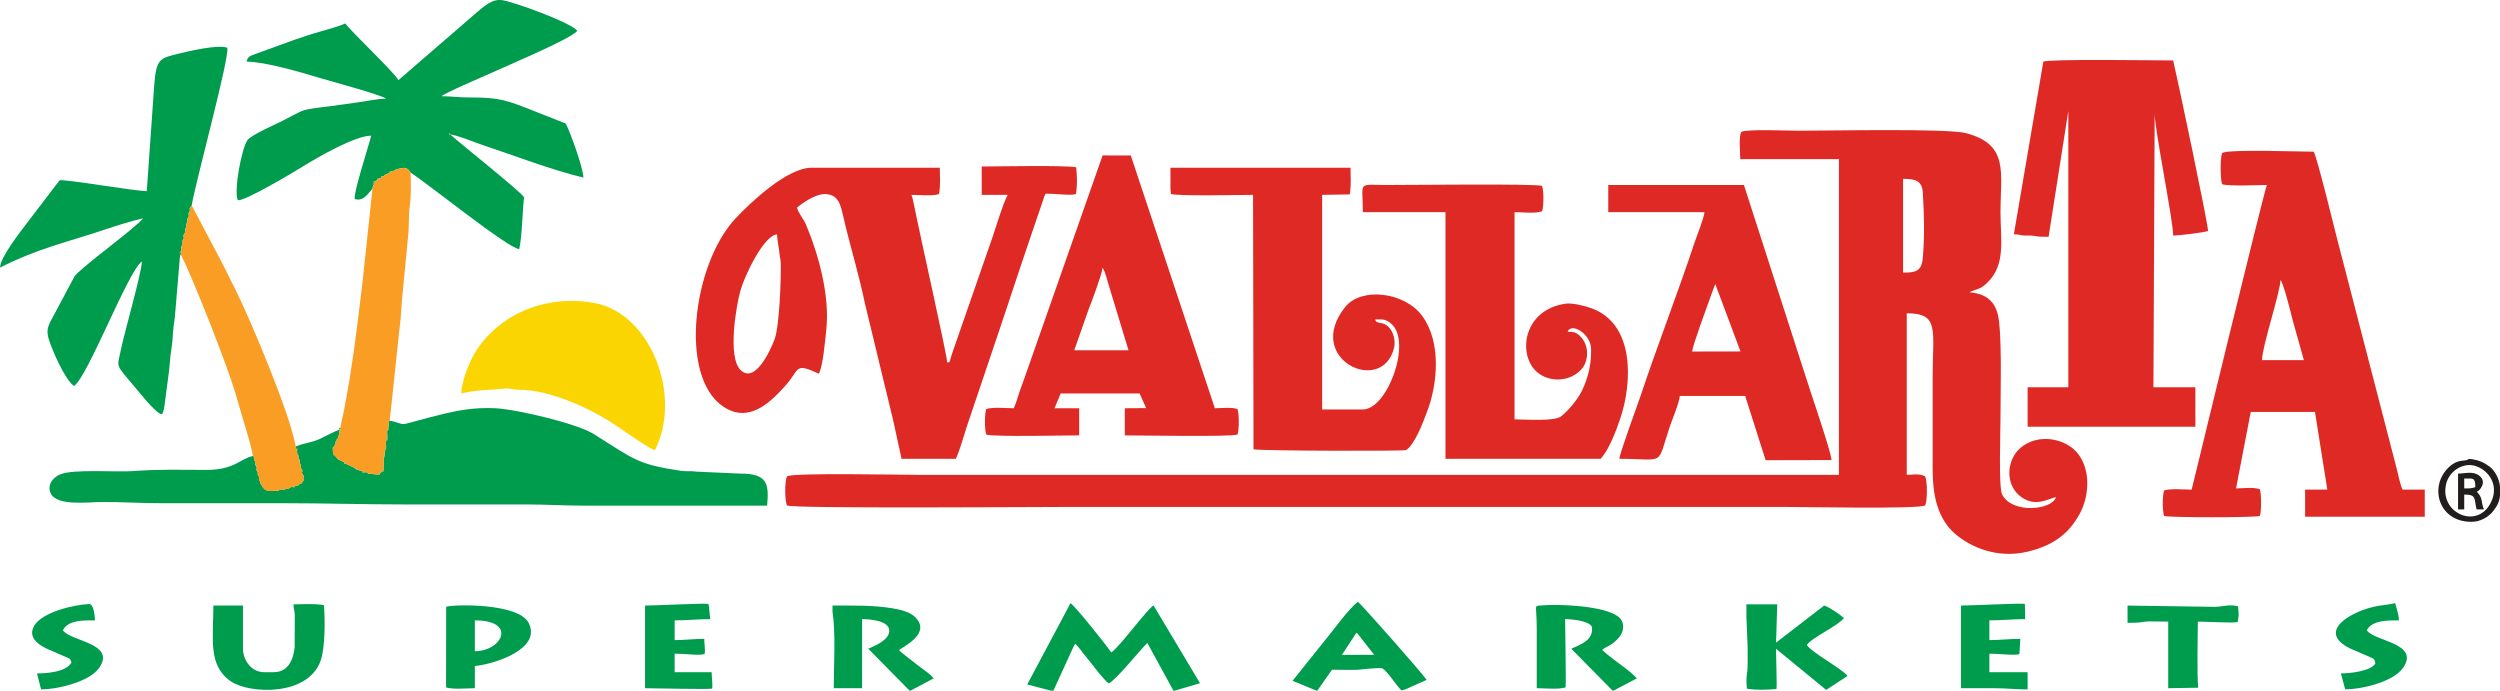 <?xml version="1.0" encoding="UTF-8"?>
<!DOCTYPE svg PUBLIC "-//W3C//DTD SVG 1.1//EN" "http://www.w3.org/Graphics/SVG/1.1/DTD/svg11.dtd">
<!-- Creator: CorelDRAW 2019 (64-Bit) -->
<svg xmlns="http://www.w3.org/2000/svg" xmlns:xlink="http://www.w3.org/1999/xlink" xmlns:xodm="http://www.corel.com/coreldraw/odm/2003" xml:space="preserve" width="196.114mm" height="54.181mm" version="1.1" style="shape-rendering:geometricPrecision; text-rendering:geometricPrecision; image-rendering:optimizeQuality; fill-rule:evenodd; clip-rule:evenodd" viewBox="0 0 197.005 54.426">
 <defs>
  <style type="text/css">
   <![CDATA[
    .fil1 {fill:#009C4E}
    .fil4 {fill:#211D1D}
    .fil5 {fill:#78A042}
    .fil6 {fill:#A2A03C}
    .fil0 {fill:#DF2925}
    .fil3 {fill:#F99D24}
    .fil2 {fill:#FAD501}
   ]]>
  </style>
 </defs>
 <g id="Layer_x0020_1">
  <g id="_2801915984">
   <path class="fil0" d="M149.965 21.479l0 -7.386c0.866,0 1.497,0.089 1.555,1.069 0.107,1.786 0.152,3.362 0.002,5.155 -0.091,1.094 -0.609,1.163 -1.558,1.163zm-12.757 -11.08l0 0c-0.204,0.439 -0.072,1.58 -0.072,2.138l7.775 0 0 24.881c-24.201,0 -48.401,0 -72.601,0 -1.309,0 -9.78,-0.176 -10.286,0.114 -0.196,0.338 -0.196,1.961 0,2.299 0.259,0.258 20.333,0.114 22.337,0.114l56.176 0c1.396,0 10.639,0.185 11.16,-0.114 0.196,-0.338 0.196,-1.961 0,-2.299 -0.426,-0.245 -0.962,-0.112 -1.441,-0.114l0 -12.732c2.6,0 2.041,1.297 2.041,5.054 0,2.397 0,4.795 0,7.192 0,1.913 0.294,3.971 1.926,5.266 1.608,1.275 3.663,1.739 5.58,1.268 1.869,-0.459 3.16,-1.279 4.094,-3.001 0.889,-1.639 0.873,-4.197 -0.792,-5.303 -1.648,-1.095 -4.118,-0.608 -4.668,1.398 -0.26,0.95 0.015,1.982 0.797,2.571 1.14,0.858 2.108,0.2 2.782,0.036 -0.279,1.029 -3.48,1.358 -4.251,-0.22 -0.273,-0.559 -0.123,-4.959 -0.123,-5.903 0,-2.01 0.11,-5.69 -0.107,-7.668 -0.155,-1.413 -0.787,-2.206 -2.322,-2.343 0.019,-0.013 0.049,-0.057 0.059,-0.039 0.01,0.019 0.047,-0.03 0.06,-0.037l0.647 -0.228c0.245,-0.105 0.453,-0.283 0.669,-0.497 1.428,-1.421 0.995,-3.369 0.995,-5.517 0,-3.102 0.696,-5.328 -2.718,-6.223 -1.465,-0.384 -10.51,-0.191 -13.221,-0.191 -0.782,0 -4.044,-0.146 -4.496,0.097z"/>
   <path class="fil0" d="M61.23 18.466c0.009,0.45 0.155,1.023 0.199,1.551 0.028,0.335 0.09,0.392 0.097,0.778 0.022,1.278 -0.103,4.901 -0.486,5.936 -0.318,0.86 -1.557,3.583 -2.704,2.404 -1.004,-1.032 -0.331,-5.025 0.017,-6.256 0.327,-1.157 1.821,-4.317 2.877,-4.412zm16.134 -3.11l0 0 2.041 0c-0.401,0.791 -0.878,2.39 -1.179,3.292l-3.183 9.161c-0.042,0.127 -0.099,0.339 -0.139,0.445 -0.158,0.427 0.038,0.2 -0.263,0.32 -0.013,-0.6 -2.094,-9.832 -2.437,-11.559 -0.062,-0.312 -0.275,-1.427 -0.382,-1.659 0.596,0 1.653,0.109 2.172,-0.064 0.13,-0.709 0.07,-1.297 0.064,-2.074l-10.108 0c-1.899,0 -4.754,2.675 -6.002,4.009 -3.332,3.563 -4.494,12.419 -0.959,14.809 2.022,1.367 3.722,-0.336 4.895,-1.639 1.181,-1.312 0.676,-1.86 2.648,-0.948 0.344,-0.753 0.473,-2.514 0.575,-3.41 0.302,-2.655 -0.568,-5.922 -1.612,-8.382 -0.177,-0.416 -0.616,-0.906 -0.687,-1.304 0.702,-0.551 1.702,-1.217 2.523,-1.026 0.914,0.212 0.95,1.085 1.3,2.498 0.492,1.985 1.102,4.026 1.52,6.061l1.474 6.107c0.259,1.024 0.488,2.035 0.74,3.051l0.679 3.111 4.277 0c0.318,-0.671 0.633,-1.85 0.887,-2.612l2.649 -7.848c0.588,-1.763 1.168,-3.505 1.749,-5.248l1.702 -5.004c0.123,-0.27 0.013,-0.047 0.108,-0.184 0.852,0 1.963,0.168 2.366,0.033 0.127,-0.693 0.087,-1.41 0.028,-2.111 -1.055,-0.174 -6.011,-0.063 -7.448,-0.061l0 2.235z"/>
   <path class="fil0" d="M161.019 4.859l-2.323 13.604c0.368,0.003 0.353,0.037 0.621,0.078 0.27,0.041 0.494,0.004 0.755,0.023 0.625,0.045 0.19,0.097 1.361,0.097l1.555 -9.913 0 21.77 -3.207 0 0 3.11 13.218 0 0 -3.11 -3.304 0 0.097 -21.576c0,1.265 1.46,8.431 1.458,9.622 0.419,0 2.436,-0.241 2.746,-0.364 0.057,-0.33 -2.438,-12.159 -2.746,-13.437 -1.205,0 -9.804,-0.133 -10.23,0.097z"/>
   <path class="fil0" d="M179.705 22.062c0.258,0.29 0.813,2.577 0.952,3.13l0.895 3.187 -3.304 0c0.024,-1.14 1.437,-5.314 1.458,-6.317zm-4.593 -10.011l0 0c-0.167,0.36 -0.147,2.048 -0.008,2.463 0.543,0.181 2.797,0.064 3.532,0.064 -0.226,0.482 -5.852,23.686 -5.929,24.006 -0.596,0 -1.653,-0.109 -2.172,0.064 -0.138,0.413 -0.138,1.597 0,2.01 0.405,0.135 7.145,0.135 7.55,0 0.124,-0.371 0.124,-1.737 0,-2.108 -0.539,-0.18 -1.296,-0.064 -1.88,-0.064l1.159 -6.027 5.061 0.001 0.973 6.123 -1.75 0 0 2.138 9.428 0 0 -2.138 -1.749 0c-0.198,-0.418 -0.323,-1.098 -0.447,-1.594l-4.762 -18.369c-0.268,-1.073 -1.486,-6.027 -1.788,-6.667 -1.104,0 -6.653,-0.207 -7.217,0.097z"/>
   <path class="fil1" d="M35.475 10.594l-0.097 0 0.081 -0.113 0.016 0.113zm3.761 -10.594l0 0c-0.647,0.066 -1.221,0.608 -1.692,1l-6.151 5.318c-0.314,-0.625 -3.797,-3.893 -4.179,-4.471 -0.46,0.213 -1.462,0.495 -1.983,0.641 -0.697,0.195 -1.378,0.431 -2.062,0.659l-2.994 1.088c-0.374,0.146 -0.689,0.201 -0.736,0.624 1.439,0 4.255,0.831 5.649,1.252 0.791,0.239 5.006,1.373 5.334,1.664 -0.655,0 -1.507,0.193 -2.15,0.28 -0.751,0.102 -1.473,0.214 -2.219,0.308 -0.538,0.068 -1.641,0.185 -2.103,0.327 -0.388,0.119 -1.28,0.628 -1.693,0.834 -0.474,0.237 -2.48,1.116 -2.757,1.52 -0.472,0.689 -1.077,3.941 -0.767,4.726 0.47,0.154 4.459,-2.232 5.098,-2.63 1.183,-0.737 4.141,-2.449 5.423,-2.449 -0.182,0.754 -1.435,4.575 -1.297,4.99 0.661,0.221 1.047,-0.422 1.394,-0.811l0.017 -0.137 0.081 -0.161 0.004 -0.17c-0.006,-0.152 -0.044,-0.116 0.102,-0.117l0.173 -0.092c0,-0.149 -0.038,-0.115 0.108,-0.108l0.195 -0.081c0,-0.143 -0.036,-0.108 0.107,-0.105l0.087 0 0.097 -0.111 0.389 -0.175c0,-0.148 -0.034,-0.107 0.126,-0.097l0.35 -0.108c0,-0.142 -0.029,-0.095 0.136,-0.089 0.539,-0.121 0.729,-0.198 1.036,0.287 1.357,0.858 7.648,5.947 8.558,6.026 0.239,-0.991 0.278,-3.622 0.389,-4.082 -0.338,-0.511 -4.875,-4.104 -5.831,-4.957 0.532,0.047 1.959,0.636 2.564,0.838 2.498,0.833 5.437,1.963 7.933,2.564 0.001,-0.744 -1.089,-3.709 -1.326,-4.116 -0.138,-0.237 0.043,-0.078 -0.263,-0.223l-2.021 -0.798c-2.464,-0.978 -2.934,-1.183 -5.429,-1.18 -0.773,0.001 -1.441,-0.097 -2.138,-0.097 0.632,-0.557 10.161,-4.343 10.691,-5.151 -0.403,-0.613 -5.059,-2.325 -5.993,-2.43l-0.257 0z"/>
   <path class="fil1" d="M30.712 33.148c-0.159,0.172 -0.107,-0.062 -0.068,0.333 -0.006,0.297 0.019,0.296 -0.139,0.506l0.014 0.4c-0.001,0.128 0.065,0.354 -0.111,0.378l0.02 0.41c-0.018,0.344 0.056,0.163 -0.117,0.368l-0.001 0.347 -0.074 0.307 -0.015 0.795c0.022,0.178 0.071,0.146 -0.088,0.146l-0.21 0.172c0,0.159 0.029,0.097 -0.173,0.082l-0.702 -0.066 -0.176 -0.114 -0.182 0.009c-0.159,0.016 -0.127,0.058 -0.127,-0.09l-0.368 -0.102c-0.152,0.014 -0.117,0.051 -0.117,-0.095l-0.071 -0.005 -0.122 -0.091 -0.64 -0.302c-0.151,-0.002 -0.119,0.039 -0.119,-0.103l-0.505 -0.257 -0.098 -0.129 -0.169 -0.185c-0.147,0 -0.113,0.038 -0.109,-0.107l-0.024 -0.486 0.121 -0.098 0.102 -0.252c-0.009,-0.157 -0.051,-0.126 0.092,-0.126l-0.022 -0.127 0.125 -0.151 -0.01 -0.11 0.121 -0.171 -0.023 -0.201 0.03 -0.183c-0.249,0.07 -1.246,0.597 -1.583,0.75 -0.664,0.301 -1.234,0.309 -1.858,0.582l0.013 0.181c0.152,0 0.096,-0.028 0.082,0.158l0.009 0.224 0.108 0.187 -0.021 0.154 0.112 0.183 -0.014 0.205 0.111 0.183 -0.014 0.205 0.134 0.224 -0.048 0.184 0.138 0.223 -0.019 0.4 -0.089 0.113 -0.092 0.114 -0.217 0.062c0,0.145 0.03,0.098 -0.134,0.094l-0.134 0.02c0,0.142 0.029,0.095 -0.136,0.089l-0.172 -0.006 -0.176 0.114 -0.147 0.012 -0.203 0.071 -0.274 -0.004 -0.281 0.111c-0.6,-0.02 -0.968,0.14 -1.249,-0.477l-0.091 -0.122 0.013 -0.111 -0.124 -0.154 0.03 -0.22 -0.117 -0.18 0.004 -0.174 -0.105 -0.202 0.024 -0.222 -0.115 -0.194 0.018 -0.195 -0.115 -0.194 -0.004 -0.167 -0.094 -0.136c-0.972,0.191 -1.439,1.105 -3.693,1.095 -2.085,-0.009 -3.796,-0.056 -5.832,0.097 -1.177,0.088 -4.65,-0.181 -5.67,0.259 -0.585,0.252 -1.031,0.849 -0.739,1.484 0.481,1.044 2.985,0.687 4.076,0.687 1.584,0 3.057,0.097 4.665,0.097 3.207,0 6.415,0 9.622,0 3.174,0 6.241,0.097 9.427,0.097 3.207,0 6.415,0 9.622,0 1.59,0 3.057,0.097 4.665,0.097 4.795,0 9.589,0 14.384,0 0.154,-1.734 0.033,-2.536 -2.138,-2.527l-3.44 -0.156c-0.404,-0.069 -0.796,-0.001 -1.201,-0.062 -3.472,-0.523 -3.623,-0.858 -6.905,-2.912 -1.317,-0.824 -6.133,-1.956 -7.792,-2.025 -1.632,-0.067 -2.887,0.165 -4.338,0.528 -0.66,0.165 -1.274,0.32 -1.925,0.504 -1.342,0.38 -0.796,0.197 -2.001,-0.051z"/>
   <path class="fil0" d="M92.234 14.87l0.036 0.425c1.031,0.17 5.141,0.064 6.475,0.061l0.033 20.051c0.913,0.133 11.78,0.139 12.019,0.067 0.715,-0.473 1.352,-2.227 1.653,-3.012 0.856,-2.229 1.134,-5.537 -0.389,-7.583 -1.405,-1.888 -4.785,-2.262 -6.046,-0.699 -3.307,4.099 2.884,7.034 3.834,3.249 0.19,-0.757 -0.18,-1.703 -0.84,-1.928 -0.194,-0.066 -0.183,-0.006 -0.395,-0.091 -0.241,-0.097 -0.155,-0.01 -0.247,-0.239 0.6,0 0.83,-0.052 1.291,0.361 1.611,1.444 -0.331,6.733 -2.263,6.733l-3.207 0 0 -16.911 2.175 -0.036c0.123,-0.749 0.067,-1.298 0.061,-2.102l-14.19 0 0 1.652z"/>
   <path class="fil0" d="M107.395 16.717l6.512 0 0 19.438 12.221 -0.001c0.67,-0.693 1.275,-2.342 1.568,-3.219 0.921,-2.762 1.158,-7.42 -2.306,-8.652 -0.493,-0.175 -1.487,-0.434 -2.03,-0.353 -3.466,0.515 -3.787,4.234 -2.126,5.482 1.017,0.765 2.592,0.638 3.439,-0.375 0.467,-0.559 0.645,-1.787 -0.191,-2.581 -0.303,-0.288 -0.5,-0.311 -0.952,-0.311 0.289,-0.762 1.833,0.15 1.851,1.356 0.018,1.202 -0.209,2.185 -0.683,3.213 -0.322,0.7 -1.111,1.657 -1.69,2.101 -0.535,0.41 -2.878,0.23 -3.658,0.23l0 -16.328c0.614,0 1.633,0.128 2.168,-0.068 0.141,-0.386 0.141,-1.617 0,-2.003 -0.49,-0.179 -10.264,-0.068 -12.178,-0.068 -2.437,0 -1.944,-0.361 -1.944,2.138z"/>
   <path class="fil0" d="M86.888 21.09l0.161 0.325c0.043,0.116 0.103,0.306 0.144,0.439 0.09,0.291 0.141,0.533 0.241,0.828l1.495 4.92 -4.276 0 1.136 -3.237c0.236,-0.583 1.054,-2.768 1.099,-3.275zm-6.998 11.08l0 0c-0.596,0 -1.653,-0.109 -2.172,0.064 -0.138,0.413 -0.138,1.597 0,2.01 0.582,0.194 6.226,0.064 7.323,0.064l0 -2.138 -1.944 0 0.487 -1.166 6.22 -0 0.513 1.155 -1.68 0.012 0 2.138c1.225,0 8.306,0.127 8.878,-0.064 0.138,-0.413 0.138,-1.598 0,-2.01 -0.513,-0.171 -1.225,-0.064 -1.783,-0.064l-6.624 -19.919 -2.221 -0.005 -6.111 17.41c-0.139,0.42 -0.304,0.809 -0.438,1.214 -0.135,0.408 -0.275,0.929 -0.449,1.3z"/>
   <path class="fil1" d="M14.185 20.118c-0.001,-0.377 -0.078,-0.147 0.112,-0.374l-0.011 -0.289 0.101 -0.213 -0.004 -0.273 0.104 -0.2 -0.027 -0.237 0.132 -0.233 0.01 -0.242 0.076 -0.176 -0.005 -0.193 0.103 -0.215 -0.004 -0.254 0.111 -0.184 -0.022 -0.225 0.103 -0.206 -0.013 -0.202 0.158 -0.223c0.273,-1.732 3.018,-11.75 2.8,-12.416 -0.704,-0.279 -3.038,0.27 -3.777,0.452 -1.532,0.379 -1.815,0.369 -1.979,2.491l-0.586 8.355c-0.979,-0.001 -6.599,-0.983 -6.875,-0.85l-2.482 3.252c-0.535,0.707 -2.191,2.789 -2.208,3.623 3.064,-1.552 5.383,-2.02 8.346,-3.025 0.9,-0.305 2.009,-0.641 2.928,-0.862 -0.502,0.704 -5.056,3.983 -5.414,4.597l-1.487 2.789c-0.419,0.846 -0.808,1.198 -0.544,2.099 0.247,0.843 1.286,3.258 2.002,3.732 1.08,-0.714 4.25,-9.035 5.346,-9.816 -0.001,0.852 -1.383,5.606 -1.659,6.99 -0.278,1.388 -0.491,1.029 1.053,2.849 0.413,0.487 1.643,2.072 2.162,2.212 0.107,-0.155 0.002,0.149 0.137,-0.252 0.069,-0.204 0.046,-0.196 0.085,-0.401l0.305 -2.319c0.086,-0.531 0.104,-1.045 0.165,-1.585 0.057,-0.507 0.163,-1.042 0.183,-1.567 0.018,-0.465 0.107,-1.117 0.172,-1.577l0.406 -4.838z"/>
   <path class="fil0" d="M135.167 22.379l1.987 5.314 -3.808 0.007c0.047,-0.532 1.229,-3.691 1.569,-4.652l0.253 -0.669zm-8.431 -5.662l0 0 7.581 0c-0.041,0.477 -0.607,1.865 -0.79,2.418 -1.259,3.808 -2.971,8.221 -4.252,12.076 -0.246,0.739 -1.656,4.532 -1.665,4.944 3.669,0 2.915,0.646 3.948,-2.466 0.206,-0.62 0.763,-1.912 0.814,-2.49l5.151 0 1.612 5.066 5.191 -0.013c-0.011,-0.528 -1.396,-4.623 -1.665,-5.43l-5.236 -16.243 -10.691 0 0 2.138z"/>
   <path class="fil2" d="M36.349 31.004c1.212,-0.292 2.279,-0.26 3.413,-0.383 0.413,-0.045 0.684,0.095 1.153,0.094 2.379,-0.006 5.575,1.445 7.544,2.758 0.554,0.369 2.684,1.889 3.149,2.002 2.184,-4.311 -0.343,-10.706 -4.654,-11.577 -3.482,-0.703 -7.343,0.55 -9.421,3.722 -0.525,0.801 -1.183,2.488 -1.184,3.384z"/>
   <path class="fil3" d="M31.323 13.32l-0.136 0.089 -0.35 0.108 -0.126 0.097 -0.389 0.175 -0.097 0.111 -0.087 0 -0.107 0.105 -0.195 0.081 -0.108 0.108 -0.173 0.092c0,0.15 0.04,0.117 -0.102,0.117l-0.004 0.17 -0.081 0.161 -0.017 0.137 -0.766 7.203c-0.445,3.747 -0.805,6.821 -1.527,10.525 -0.067,0.346 -0.204,0.791 -0.234,1.127l0.013 0.126 -0.111 0.183 0.023 0.201 -0.121 0.171 0.01 0.11 -0.125 0.151 0.022 0.127 -0.092 0.126 -0.102 0.252 -0.121 0.098 0.024 0.486 0.109 0.107 0.169 0.185 0.098 0.129 0.505 0.257c0.153,-0.003 0.119,-0.043 0.119,0.103l0.64 0.302c0.152,-0.004 0.122,-0.046 0.122,0.091l0.071 0.005 0.117 0.095 0.368 0.102 0.127 0.09 0.182 -0.009 0.176 0.114 0.702 0.066 0.173 -0.082 0.21 -0.172 0.088 -0.146 0.015 -0.795c-0.051,-0.516 -0.032,-0.197 0.074,-0.307l0.001 -0.347 0.117 -0.368 -0.02 -0.41 0.111 -0.378 -0.014 -0.4 0.139 -0.506c-0.039,-0.395 -0.091,-0.162 0.068,-0.333l0.756 -7.123c0.111,-0.78 0.159,-1.709 0.219,-2.502l0.461 -4.787c0.108,-0.731 0.034,-1.774 0.142,-2.482 0.127,-0.829 0.087,-1.774 0.068,-2.648 -0.307,-0.484 -0.496,-0.408 -1.036,-0.287z"/>
   <path class="fil3" d="M14.951 16.404l0.013 0.202 -0.103 0.206 0.022 0.225 -0.111 0.184 0.004 0.254 -0.103 0.215 0.005 0.193 -0.076 0.176 -0.01 0.242 -0.132 0.233 0.027 0.237 -0.104 0.2 0.004 0.273 -0.101 0.213 0.011 0.289 -0.015 0.374c0.57,1.149 1.12,2.526 1.617,3.733 0.764,1.852 2.375,6.005 2.858,7.833 0.251,0.95 1.094,3.495 1.166,4.251 0.145,0 0.098,-0.03 0.094,0.136l0.004 0.167 0.115 0.194 -0.018 0.195 0.115 0.194 -0.024 0.222 0.105 0.202 -0.004 0.174 0.117 0.18 -0.03 0.22 0.124 0.154 -0.013 0.111 0.091 0.122c0.281,0.617 0.649,0.457 1.249,0.477l0.281 -0.111 0.274 0.004 0.203 -0.071 0.147 -0.012 0.176 -0.114 0.172 0.006 0.136 -0.089 0.134 -0.02 0.134 -0.094 0.217 -0.062 0.092 -0.114 0.089 -0.113 0.019 -0.4 -0.138 -0.223 0.048 -0.184 -0.134 -0.224 0.014 -0.205 -0.111 -0.183 0.014 -0.205 -0.112 -0.183 0.021 -0.154 -0.108 -0.187 -0.009 -0.224 -0.082 -0.158 -0.013 -0.181c-0.494,-2.64 -3.432,-9.653 -4.718,-12.28 -0.375,-0.766 -0.754,-1.502 -1.136,-2.266l-2.353 -4.455 -0.158 0.223z"/>
   <path class="fil1" d="M80.948 53.935l1.867 0.492 0.194 0 1.584 -3.461c0.129,-0.269 0.078,-0.144 0.157,-0.232l0.134 0.158c0.062,0.072 0.12,0.134 0.182,0.207 0.113,0.132 0.191,0.248 0.294,0.386 0.223,0.297 0.445,0.525 0.653,0.804 0.289,0.387 0.995,1.292 1.352,1.564 0.466,-0.144 2.501,-2.652 3.046,-3.191l2.059 3.765 0.089 0 2.005 -0.589 -3.664 -6.133c-0.579,0.381 -2.656,3.263 -3.332,3.71 -0.348,-0.532 -2.825,-3.635 -3.207,-3.888l-3.413 6.409z"/>
   <path class="fil1" d="M21.576 52.968l-0.777 0c-0.98,0 -1.652,-0.941 -1.652,-1.847l0 -3.402 -2.333 0c0,2.59 -0.446,4.755 1.4,5.987 1.457,0.972 6.025,1.183 7.046,-1.623 0.377,-1.037 0.359,-3.305 0.266,-4.4 -0.789,-0.13 -1.595,-0.066 -2.394,-0.061 0.001,0.41 0.07,0.434 0.097,0.778l-0.009 2.614c-0.106,0.939 -0.496,1.954 -1.642,1.954z"/>
   <path class="fil1" d="M121.099 54.232c0.617,0 1.734,0.115 2.269,-0.064 0.055,-0.165 -0.033,-4.714 -0.033,-5.379 0.521,0 1.878,0.123 2.113,0.608 0.127,1.058 -0.852,1.366 -1.627,1.724l3.257 3.304 0.068 0 1.829 -0.965c-0.271,-0.411 -1.804,-1.45 -2.36,-1.926l-0.312 -0.272c-0.011,-0.009 -0.036,-0.029 -0.053,-0.044 0.362,-0.318 0.762,-0.313 1.337,-0.996 0.418,-0.496 0.468,-1.217 -0.068,-1.633 -1.083,-0.842 -4.605,-1.016 -6.139,-0.876 -0.533,0.049 -0.281,-0.04 -0.281,1.853 0,1.555 0,3.11 0,4.665z"/>
   <path class="fil1" d="M137.621 48.595l0.097 2.43c0,0.421 -0.001,0.843 0,1.264 0.004,0.899 -0.16,0.822 -0.061,1.98 0.766,0.126 1.56,0.09 2.333,0.025 0.049,-0.183 -0.037,-2.71 -0.037,-3.171l3.954 3.244 1.678 -1.101c-0.316,-0.495 -2.805,-1.831 -3.202,-2.436 0.392,-0.598 2.447,-1.496 2.924,-2.13 -0.318,-0.285 -1.217,-0.896 -1.563,-0.98l-3.787 2.92 0.094 -3.017 -2.43 0 0 0.972z"/>
   <path class="fil1" d="M65.603 48.206c0.26,1.616 0.103,4.292 0.097,6.026l2.236 0 0 -5.443c0.583,-0.001 2.099,0.104 2.139,0.88 0.039,0.758 -1.107,1.199 -1.653,1.452l3.257 3.304 0.068 0 1.827 -0.969c-0.211,-0.322 -1.001,-0.823 -1.334,-1.1 -0.299,-0.248 -1.211,-0.902 -1.397,-1.13 0.271,-0.241 2.679,-1.339 1.202,-2.66 -0.423,-0.378 -1.164,-0.539 -1.703,-0.629 -1.549,-0.261 -3.213,-0.218 -4.739,-0.218l0 0.486z"/>
   <path class="fil1" d="M106.918 49.85l1.367 1.747 -2.541 0.011 1.078 -1.649c0.012,-0.015 0.038,-0.043 0.048,-0.054 0.01,-0.012 0.033,-0.036 0.049,-0.054zm-3.112 4.576l0 0 1.16 -1.652c0.661,0 1.392,0.03 2.044,0.003 0.188,-0.008 1.62,-0.197 1.94,-0.1 0.442,0.292 1.037,1.285 1.483,1.724 0.336,-0.048 0.68,-0.251 1.014,-0.394l0.977 -0.431c-0.22,-0.38 -5.137,-5.962 -5.418,-6.148 -0.745,0.544 -1.931,2.247 -2.601,3.036l-2.55 3.184 1.887 0.777 0.063 0z"/>
   <path class="fil1" d="M37.418 51.316l0 -2.43c3.354,0 2.15,2.428 0,2.43zm-2.26 -3.499l0 0 -0.008 6.351c0.535,0.179 1.652,0.064 2.269,0.064l0 -1.749c1.408,-0.126 5.277,-1.293 4.252,-3.377 -0.81,-1.645 -6.173,-1.471 -6.512,-1.288z"/>
   <path class="fil1" d="M50.831 47.72l0 6.512c0.699,0 5.061,0.107 5.282,0.033 0.068,-0.205 -0.033,-0.937 -0.033,-1.297l-2.916 0 0 -1.458c0.848,0 1.983,0.173 2.357,0.025 0.076,-0.231 -0.025,-0.822 -0.025,-1.191 -0.853,0 -1.516,0.097 -2.332,0.097l0 -1.555c1.005,0 1.82,-0.097 2.818,-0.097 -0.106,-0.44 -0.048,-0.86 -0.161,-1.2 -0.217,-0.072 -4.259,0.131 -4.99,0.131z"/>
   <path class="fil1" d="M154.532 47.72l0 6.512c0.875,0 1.749,0 2.624,0 0.943,0 1.689,0.097 2.624,0.097l0 -1.361 -3.013 0 0 -1.458c0.852,0 1.964,0.168 2.366,0.033l0.072 -1.199c-0.891,-0 -1.598,0.097 -2.438,0.097l0 -1.555c1.009,0 1.831,-0.097 2.818,-0.097l-0.019 -1.201c-0.262,-0.071 -4.304,0.132 -5.035,0.132z"/>
   <path class="fil1" d="M167.653 49.081c1.238,0 0.856,-0.061 1.649,-0.115l1.558 0.018 0 5.248 2.362 -0.039c-0.103,-1.217 -0.034,-3.851 -0.029,-5.209 0.569,0 2.853,0.13 3.143,0.033 0.11,-0.602 0.081,-0.61 0.028,-1.236 -0.619,-0.194 -1.238,0.03 -1.806,0.04l-6.904 -0.101 0 1.361z"/>
   <path class="fil1" d="M5.637 52.191c-0.394,0.768 -1.966,0.875 -2.721,0.875l0.32 1.256c1.275,0.008 3.814,-0.588 4.583,-1.698 1.35,-1.95 -2.283,-2.077 -2.862,-2.959 0.419,-0.835 1.677,-0.777 2.527,-0.777 -0.007,-0.32 -0.093,-1.309 -0.467,-1.29 -1.317,0.066 -3.664,0.66 -4.298,1.677 -0.541,0.869 0.189,1.461 0.909,1.817l1.625 0.707c0.396,0.209 0.182,-0 0.384,0.393z"/>
   <path class="fil1" d="M187.189 52.288c-0.4,0.61 -2.003,0.777 -2.721,0.777l0.335 1.251c1.272,0.013 3.796,-0.574 4.567,-1.694 1.346,-1.956 -2.279,-2.071 -2.861,-2.958 0.405,-0.805 1.7,-0.777 2.527,-0.777 -0.001,-0.492 -0.179,-0.894 -0.292,-1.361 -0.396,0.111 -0.88,0.137 -1.338,0.217 -2.05,0.36 -4.949,1.998 -2.229,3.349l1.627 0.705c0.335,0.172 0.289,0.095 0.384,0.491z"/>
   <path class="fil4" d="M196.421 39.265c-0.912,2.661 -4.316,1.245 -3.639,-1.209 0.266,-0.963 1.368,-1.68 2.367,-1.31 1.034,0.383 1.642,1.439 1.272,2.519zm0.583 -0.933l0 0c-0.043,-0.552 -0.389,-1.243 -0.814,-1.558 -0.442,-0.327 -0.764,-0.476 -1.283,-0.573 -0.518,-0.096 -0.32,0.007 -0.544,0.059 -0.329,0.076 -0.895,-0.055 -1.61,0.794 -1.315,1.56 -0.448,4.163 2.117,4.061 0.605,-0.024 1.228,-0.369 1.595,-0.835 0.362,-0.46 0.502,-0.789 0.539,-1.259l0 -0.689z"/>
   <path class="fil4" d="M194.186 38.487l0 -0.777c0.704,0 0.874,-0.099 0.875,0.68 -0.392,0.111 -0.408,0.097 -0.875,0.097zm-0.486 -1.166l0 0 0 2.818 0.486 0 0 -1.166c0.984,-0.002 0.765,0.307 0.972,1.166l0.583 0c-0.268,-0.587 -0.044,-0.869 -0.558,-1.386 0.014,-0.012 0.039,-0.048 0.045,-0.034 0.022,0.054 0.848,-0.67 0.15,-1.23 -0.492,-0.396 -1.145,-0.169 -1.678,-0.169z"/>
   <path class="fil5" d="M14.185 20.118l0.097 0 0.015 -0.374c-0.19,0.227 -0.113,-0.003 -0.112,0.374z"/>
   <path class="fil5" d="M30.505 33.988c0.159,-0.21 0.133,-0.208 0.139,-0.506l-0.139 0.506z"/>
   <path class="fil5" d="M30.407 34.765c0.176,-0.024 0.11,-0.25 0.111,-0.378l-0.111 0.378z"/>
   <path class="fil6" d="M30.235 36.197l0.074 -0.307c-0.107,0.111 -0.125,-0.209 -0.074,0.307z"/>
   <path class="fil5" d="M30.31 35.543c0.173,-0.205 0.099,-0.024 0.117,-0.368l-0.117 0.368z"/>
   <path class="fil6" d="M27.243 36.537c0,-0.146 0.034,-0.106 -0.119,-0.103 0,0.142 -0.033,0.101 0.119,0.103z"/>
   <path class="fil5" d="M29.556 14.286c-0.147,0.001 -0.109,-0.035 -0.102,0.117 0.142,0 0.102,0.033 0.102,-0.117z"/>
   <path class="fil1" d="M26.838 33.851l-0.013 -0.126c-0.144,0 -0.104,-0.029 -0.068,0.126l0.082 0z"/>
   <path class="fil5" d="M29.922 37.31l-0.173 0.082c0.202,0.016 0.173,0.077 0.173,-0.082z"/>
   <path class="fil5" d="M30.22 36.992l-0.088 0.146c0.159,0 0.11,0.032 0.088,-0.146z"/>
   <path class="fil5" d="M23.411 35.522c0.015,-0.187 0.07,-0.158 -0.082,-0.158l0.082 0.158z"/>
   <polygon class="fil5" points="26.727,34.035 26.838,33.851 26.756,33.851 "/>
   <path class="fil5" d="M20.018 36.071c0.004,-0.167 0.052,-0.136 -0.094,-0.136l0.094 0.136z"/>
   <path class="fil5" d="M23.507 38.182l-0.134 0.094c0.165,0.004 0.134,0.051 0.134,-0.094z"/>
   <path class="fil5" d="M30.838 13.517c-0.159,-0.009 -0.126,-0.051 -0.126,0.097l0.126 -0.097z"/>
   <path class="fil5" d="M28.689 37.222l-0.127 -0.09c0,0.148 -0.032,0.107 0.127,0.09z"/>
   <path class="fil6" d="M31.323 13.32c-0.165,-0.006 -0.136,-0.053 -0.136,0.089l0.136 -0.089z"/>
   <path class="fil6" d="M23.239 38.296l-0.136 0.089c0.165,0.006 0.136,0.053 0.136,-0.089z"/>
   <path class="fil5" d="M26.536 34.794c-0.144,0 -0.102,-0.032 -0.092,0.126l0.092 -0.126z"/>
   <path class="fil5" d="M28.194 37.03l-0.117 -0.095c0,0.146 -0.034,0.109 0.117,0.095z"/>
   <path class="fil5" d="M29.837 14.086c-0.146,-0.007 -0.108,-0.041 -0.108,0.108l0.108 -0.108z"/>
   <path class="fil5" d="M26.353 35.863l-0.109 -0.107c-0.004,0.145 -0.038,0.107 0.109,0.107z"/>
   <path class="fil6" d="M28.006 36.93c0,-0.138 0.03,-0.095 -0.122,-0.091l0.122 0.091z"/>
   <path class="fil5" d="M30.139 13.901c-0.143,-0.003 -0.107,-0.038 -0.107,0.105l0.107 -0.105z"/>
   <polygon class="fil6" points="20.316,37.244 20.211,37.042 "/>
   <polygon class="fil6" points="20.137,36.432 20.022,36.238 "/>
   <polygon class="fil6" points="29.047,37.326 28.872,37.212 "/>
   <polygon class="fil5" points="26.341,35.172 26.22,35.27 "/>
   <polygon class="fil5" points="23.926,37.494 23.787,37.272 "/>
   <polygon class="fil6" points="20.429,37.598 20.311,37.418 "/>
   <polygon class="fil5" points="20.523,37.972 20.399,37.818 "/>
   <polygon class="fil5" points="23.906,37.894 23.817,38.006 "/>
   <polygon class="fil5" points="23.817,38.006 23.725,38.12 "/>
   <polygon class="fil6" points="20.601,38.206 20.51,38.084 "/>
   <polygon class="fil5" points="26.514,34.667 26.639,34.515 "/>
   <polygon class="fil6" points="20.235,36.821 20.119,36.627 "/>
   <polygon class="fil6" points="26.629,34.406 26.75,34.235 "/>
   <polygon class="fil5" points="22.608,38.504 22.405,38.575 "/>
   <polygon class="fil5" points="22.131,38.571 21.85,38.683 "/>
   <polygon class="fil6" points="14.673,17.689 14.776,17.474 "/>
   <polygon class="fil5" points="14.286,19.456 14.387,19.243 "/>
   <polygon class="fil5" points="14.383,18.97 14.487,18.77 "/>
   <polygon class="fil5" points="14.46,18.533 14.592,18.301 "/>
   <polygon class="fil5" points="14.678,17.882 14.602,18.058 "/>
   <polygon class="fil5" points="23.836,37.087 23.701,36.864 "/>
   <polygon class="fil5" points="14.772,17.221 14.883,17.037 "/>
   <polygon class="fil5" points="14.861,16.812 14.964,16.606 "/>
   <polygon class="fil5" points="14.951,16.404 15.108,16.181 "/>
   <polygon class="fil5" points="29.449,14.573 29.369,14.734 "/>
   <polygon class="fil5" points="26.62,36.177 26.522,36.048 "/>
   <polygon class="fil6" points="23.528,35.933 23.42,35.746 "/>
   <polygon class="fil6" points="30.323,13.789 30.226,13.901 "/>
   <polygon class="fil5" points="23.618,36.27 23.507,36.086 "/>
   <polygon class="fil5" points="23.716,36.659 23.604,36.475 "/>
   <polygon class="fil6" points="22.931,38.379 22.755,38.492 "/>
  </g>
 </g>
</svg>
